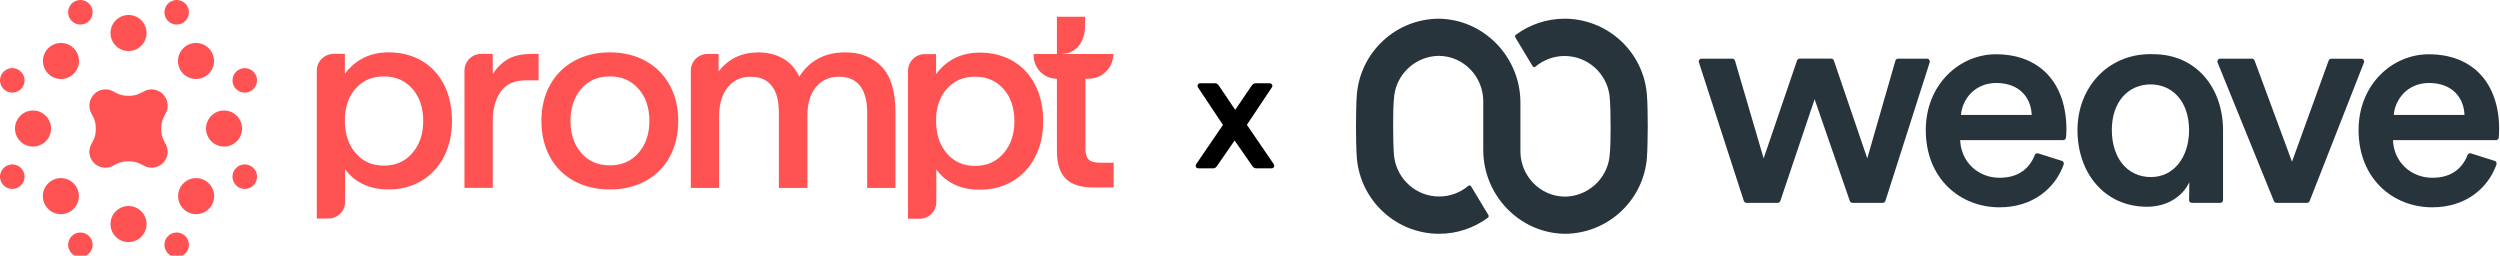 <svg width="802" height="82" viewBox="0 0 802 82" fill="none" xmlns="http://www.w3.org/2000/svg">
<g clip-path="url(#clip0_34_588)">
<path d="M384.404 54C384.17 54 383.975 53.922 383.819 53.766C383.663 53.584 383.585 53.389 383.585 53.181C383.585 53.103 383.598 53.025 383.624 52.947C383.65 52.869 383.676 52.791 383.702 52.713L392.319 40.08L384.287 27.993C384.209 27.837 384.17 27.681 384.17 27.525C384.17 27.317 384.248 27.135 384.404 26.979C384.56 26.797 384.755 26.706 384.989 26.706H389.785C390.122 26.706 390.382 26.797 390.564 26.979C390.772 27.161 390.928 27.33 391.032 27.486L396.257 35.245L401.521 27.486C401.625 27.33 401.781 27.161 401.989 26.979C402.197 26.797 402.47 26.706 402.808 26.706H407.37C407.578 26.706 407.76 26.797 407.916 26.979C408.097 27.135 408.188 27.317 408.188 27.525C408.188 27.707 408.136 27.863 408.033 27.993L400 40.041L408.656 52.713C408.708 52.791 408.734 52.869 408.734 52.947C408.76 53.025 408.773 53.103 408.773 53.181C408.773 53.389 408.695 53.584 408.539 53.766C408.383 53.922 408.188 54 407.955 54H403.003C402.665 54 402.392 53.909 402.184 53.727C402.002 53.545 401.859 53.389 401.755 53.259L396.062 45.071L390.408 53.259C390.33 53.389 390.187 53.545 389.979 53.727C389.798 53.909 389.525 54 389.161 54H384.404Z" fill="black"/>
<g clip-path="url(#clip1_34_588)">
<path d="M608.044 19.48L599.016 50.81L588.306 19.418C588.183 19.049 587.834 18.803 587.444 18.803H577.349C576.96 18.803 576.611 19.049 576.488 19.418L565.778 50.81L556.586 19.48C556.463 19.09 556.114 18.823 555.724 18.823H545.876C545.26 18.823 544.829 19.418 545.014 20.013L559.417 64.433C559.54 64.803 559.889 65.07 560.279 65.07H570.271C570.661 65.07 571.01 64.823 571.133 64.454L582.13 31.831L593.415 64.454C593.538 64.823 593.887 65.07 594.276 65.07H603.981C604.371 65.07 604.72 64.823 604.843 64.433L619.041 20.013C619.225 19.418 618.795 18.823 618.179 18.823H608.905C608.515 18.823 608.146 19.09 608.044 19.48Z" fill="#27343C"/>
<path d="M640.297 17.408C628.622 17.408 617.789 27.092 617.789 41.721C617.789 57.396 628.889 66.506 641.425 66.506C652.115 66.506 659.296 60.433 662.025 52.78C662.189 52.287 661.943 51.754 661.45 51.61L653.859 49.21C653.407 49.066 652.915 49.292 652.751 49.743C651.109 53.908 647.703 57.027 641.446 57.027C634.613 57.027 629.094 52 628.827 44.962H661.86C662.312 44.962 662.702 44.614 662.763 44.162C662.845 43.506 662.907 42.541 662.907 41.454C662.886 26.805 654.536 17.408 640.297 17.408ZM629.074 36.879C629.463 31.934 633.444 26.62 640.379 26.62C647.97 26.62 651.581 31.462 651.766 36.879H629.074Z" fill="#27343C"/>
<path d="M747.028 19.439L735.272 51.877L723.269 19.418C723.146 19.07 722.797 18.823 722.428 18.823H712.251C711.615 18.823 711.164 19.48 711.41 20.075L729.465 64.495C729.609 64.844 729.937 65.07 730.306 65.07H740.093C740.462 65.07 740.811 64.844 740.934 64.495L758.354 20.075C758.579 19.48 758.148 18.844 757.512 18.844H747.89C747.5 18.823 747.172 19.07 747.028 19.439Z" fill="#27343C"/>
<path d="M801.728 41.434C801.728 26.805 793.377 17.408 779.138 17.408C767.464 17.408 756.631 27.092 756.631 41.721C756.631 57.396 767.731 66.506 780.267 66.506C790.956 66.506 798.137 60.433 800.866 52.78C801.03 52.287 800.784 51.754 800.292 51.61L792.7 49.21C792.249 49.066 791.756 49.292 791.592 49.743C789.951 53.908 786.545 57.027 780.287 57.027C773.455 57.027 767.936 52 767.669 44.962H800.702C801.153 44.962 801.543 44.614 801.605 44.162C801.646 43.485 801.728 42.5 801.728 41.434ZM767.915 36.879C768.305 31.934 772.285 26.62 779.22 26.62C786.812 26.62 790.423 31.462 790.607 36.879H767.915Z" fill="#27343C"/>
<path d="M690.79 17.387C690.482 17.387 690.195 17.367 689.867 17.367C675.935 17.367 666.456 28.323 666.456 41.721C666.456 55.59 675.197 66.321 688.759 66.321C695.406 66.321 700.248 62.895 702.341 58.443C702.341 60.597 702.3 62.915 702.259 64.167C702.239 64.68 702.649 65.09 703.162 65.09H712.251C712.744 65.09 713.154 64.68 713.154 64.187V41.885C713.174 28.015 704.393 17.387 690.79 17.387ZM690.01 56.801C682.316 56.801 677.474 50.543 677.474 41.7C677.474 32.816 682.562 27.133 689.908 27.071C696.699 27.092 702.218 32.242 702.259 41.762C702.218 50.666 697.212 56.801 690.01 56.801Z" fill="#27343C"/>
<path d="M475.83 32.488V48.102C475.83 62.71 487.525 74.774 501.907 75C508.575 75 514.956 72.497 519.88 67.963C524.764 63.449 527.759 57.334 528.313 50.748C528.518 48.738 528.6 42.521 528.6 40.49C528.6 38.459 528.539 32.242 528.313 30.231C527.759 23.645 524.764 17.531 519.88 13.017C514.956 8.503 508.575 6 501.907 6C496.224 6 490.746 7.847 486.211 11.211C486.006 11.396 485.945 11.765 486.17 12.094L491.71 21.285C491.956 21.573 492.264 21.593 492.531 21.388V21.409C495.157 19.193 498.481 17.962 501.907 17.962C505.436 17.962 508.822 19.234 511.468 21.552C514.095 23.85 515.818 27.01 516.31 30.436C516.639 32.652 516.68 38.212 516.68 40.51C516.68 42.808 516.68 47.794 516.31 50.502C515.839 53.949 514.136 57.129 511.489 59.448C508.822 61.787 505.416 63.079 501.887 63.079H501.866C498.07 62.997 494.521 61.459 491.874 58.709C489.227 55.96 487.75 52.349 487.75 48.533V32.508V32.898C487.75 18.29 476.055 6.226 461.673 6C455.004 6 448.624 8.503 443.72 13.037C438.837 17.551 435.841 23.666 435.287 30.252C435.062 32.262 435 38.459 435 40.49C435 42.521 435.062 48.738 435.287 50.748C435.841 57.334 438.837 63.449 443.72 67.963C448.624 72.497 455.004 75 461.693 75C467.376 75 472.855 73.153 477.389 69.789C477.594 69.604 477.656 69.235 477.43 68.906L471.89 59.715C471.644 59.427 471.336 59.407 471.07 59.612V59.591C468.443 61.807 465.12 63.038 461.693 63.038C458.164 63.038 454.779 61.766 452.132 59.448C449.506 57.15 447.782 53.99 447.29 50.564C446.962 48.348 446.921 42.788 446.921 40.49C446.921 38.192 446.921 33.206 447.29 30.498C447.762 27.051 449.465 23.871 452.112 21.552C454.779 19.213 458.185 17.921 461.714 17.921H461.734C465.53 18.003 469.079 19.541 471.726 22.291C474.352 25.04 475.83 28.651 475.83 32.488Z" fill="#27343C"/>
</g>
<g clip-path="url(#clip2_34_588)">
<path d="M52.884 45.731C52.318 44.68 51.727 43.593 51.727 41.298C51.727 41.276 51.727 41.254 51.727 41.232C51.74 38.985 52.321 37.906 52.881 36.865C53.356 35.99 53.8 35.162 53.784 33.817C53.772 32.977 53.553 32.167 53.156 31.448C52.915 30.982 52.609 30.548 52.237 30.176C51.296 29.228 50.042 28.691 48.708 28.672C47.364 28.656 46.535 29.1 45.66 29.575C44.609 30.141 43.522 30.732 41.233 30.732C38.942 30.732 37.854 30.141 36.807 29.575C35.932 29.1 35.104 28.656 33.76 28.672C32.425 28.691 31.171 29.228 30.23 30.176C29.933 30.473 29.683 30.81 29.471 31.17C28.968 31.957 28.686 32.867 28.671 33.821C28.655 35.165 29.096 35.993 29.574 36.868C30.137 37.909 30.718 38.988 30.727 41.236C30.727 41.257 30.727 41.279 30.727 41.301C30.727 43.593 30.14 44.684 29.571 45.734C29.096 46.609 28.652 47.438 28.667 48.782C28.686 50.117 29.224 51.37 30.171 52.311C31.112 53.242 32.406 53.786 33.728 53.799H33.781C35.097 53.799 35.919 53.361 36.788 52.899C37.839 52.339 38.933 51.761 41.224 51.751C43.512 51.758 44.609 52.342 45.66 52.899C46.529 53.358 47.351 53.799 48.667 53.799H48.72C50.042 53.786 51.34 53.242 52.277 52.311C53.224 51.37 53.762 50.117 53.781 48.782C53.797 47.438 53.356 46.609 52.878 45.734L52.884 45.731Z" fill="#FF5252"/>
<path d="M41.231 66.091C38.042 66.091 35.448 68.685 35.448 71.874C35.448 75.062 38.042 77.657 41.231 77.657C44.419 77.657 47.014 75.062 47.014 71.874C47.014 68.685 44.419 66.091 41.231 66.091Z" fill="#FF5252"/>
<path d="M41.234 16.374C44.422 16.374 47.017 13.78 47.017 10.591C47.017 7.402 44.422 4.808 41.234 4.808C38.046 4.808 35.451 7.402 35.451 10.591C35.451 13.78 38.046 16.374 41.234 16.374Z" fill="#FF5252"/>
<path d="M19.562 25.349C22.75 25.349 25.345 22.754 25.345 19.566C25.345 16.377 22.75 13.783 19.562 13.783C16.374 13.783 13.779 16.377 13.779 19.566C13.779 22.754 16.374 25.349 19.562 25.349Z" fill="#FF5252"/>
<path d="M57.095 19.566C57.095 22.754 59.689 25.349 62.878 25.349C66.066 25.349 68.661 22.754 68.661 19.566C68.661 16.377 66.066 13.783 62.878 13.783C59.689 13.783 57.095 16.377 57.095 19.566Z" fill="#FF5252"/>
<path d="M25.311 62.921C25.311 59.732 22.716 57.138 19.528 57.138C16.339 57.138 13.745 59.732 13.745 62.921C13.745 66.109 16.339 68.704 19.528 68.704C22.716 68.704 25.311 66.109 25.311 62.921Z" fill="#FF5252"/>
<path d="M62.921 57.138C59.733 57.138 57.138 59.732 57.138 62.921C57.138 66.109 59.733 68.704 62.921 68.704C66.11 68.704 68.704 66.109 68.704 62.921C68.704 59.732 66.11 57.138 62.921 57.138Z" fill="#FF5252"/>
<path d="M16.374 41.232C16.374 38.044 13.779 35.449 10.591 35.449C7.402 35.449 4.808 38.044 4.808 41.232C4.808 44.421 7.402 47.016 10.591 47.016C13.779 47.016 16.374 44.421 16.374 41.232Z" fill="#FF5252"/>
<path d="M77.654 41.232C77.654 38.044 75.059 35.449 71.871 35.449C68.682 35.449 66.088 38.044 66.088 41.232C66.088 44.421 68.682 47.016 71.871 47.016C75.059 47.016 77.654 44.421 77.654 41.232Z" fill="#FF5252"/>
<path d="M77.013 29.419C77.986 29.822 79.055 29.819 80.03 29.419C81.005 29.016 81.759 28.262 82.165 27.287C82.996 25.287 82.04 22.979 80.039 22.154C79.067 21.751 77.998 21.754 77.023 22.154C76.048 22.554 75.294 23.308 74.888 24.283C74.482 25.252 74.482 26.324 74.885 27.293C75.288 28.262 76.041 29.019 77.017 29.419H77.013Z" fill="#FF5252"/>
<path d="M5.458 53.045C4.486 52.642 3.417 52.645 2.441 53.045C1.466 53.446 0.713 54.199 0.306 55.174C-0.1 56.143 -0.1 57.216 0.303 58.185C0.707 59.154 1.46 59.91 2.435 60.31C3.407 60.714 4.476 60.711 5.452 60.31C6.427 59.907 7.18 59.154 7.587 58.178C8.418 56.178 7.462 53.871 5.461 53.045H5.458Z" fill="#FF5252"/>
<path d="M2.435 29.416C3.408 29.819 4.48 29.819 5.452 29.416C6.427 29.016 7.181 28.259 7.584 27.29C7.987 26.321 7.987 25.249 7.581 24.28C7.174 23.308 6.421 22.551 5.446 22.151C4.473 21.748 3.401 21.745 2.429 22.151C0.429 22.976 -0.528 25.283 0.304 27.284C0.71 28.256 1.463 29.013 2.439 29.416H2.435Z" fill="#FF5252"/>
<path d="M82.159 55.174C81.752 54.202 80.999 53.446 80.024 53.046C79.052 52.642 77.979 52.639 77.007 53.046C75.007 53.871 74.05 56.178 74.882 58.178C75.288 59.151 76.041 59.907 77.017 60.31C77.989 60.714 79.061 60.714 80.033 60.31C81.008 59.91 81.762 59.154 82.165 58.185C82.568 57.216 82.568 56.144 82.162 55.174H82.159Z" fill="#FF5252"/>
<path d="M55.169 7.581C56.139 7.984 57.208 7.984 58.18 7.578C59.152 7.174 59.908 6.418 60.312 5.442C60.715 4.467 60.715 3.401 60.312 2.426C59.486 0.425 57.179 -0.531 55.179 0.3C54.207 0.703 53.45 1.46 53.047 2.435C52.641 3.407 52.641 4.473 53.041 5.449C53.438 6.424 54.197 7.177 55.166 7.581H55.169Z" fill="#FF5252"/>
<path d="M24.288 74.884C23.316 75.287 22.559 76.044 22.156 77.019C21.75 77.991 21.75 79.057 22.15 80.032C22.547 81.008 23.306 81.761 24.276 82.165C25.244 82.568 26.314 82.568 27.286 82.161C28.258 81.758 29.014 81.002 29.418 80.026C29.821 79.051 29.821 77.985 29.418 77.01C28.592 75.009 26.285 74.052 24.285 74.884H24.288Z" fill="#FF5252"/>
<path d="M24.286 7.578C25.261 7.984 26.327 7.984 27.296 7.581C28.265 7.177 29.024 6.424 29.422 5.449C29.822 4.473 29.822 3.407 29.415 2.435C29.012 1.46 28.256 0.703 27.283 0.3C25.283 -0.531 22.976 0.425 22.151 2.426C21.751 3.401 21.751 4.467 22.151 5.442C22.554 6.415 23.31 7.174 24.282 7.578H24.286Z" fill="#FF5252"/>
<path d="M58.177 74.884C56.176 74.052 53.869 75.009 53.044 77.01C52.644 77.985 52.644 79.051 53.044 80.026C53.447 80.999 54.204 81.758 55.176 82.161C56.151 82.568 57.217 82.568 58.186 82.165C59.155 81.761 59.915 81.008 60.312 80.032C60.712 79.057 60.712 77.991 60.306 77.019C59.902 76.044 59.146 75.287 58.174 74.884H58.177Z" fill="#FF5252"/>
</g>
<path d="M135.164 19.426H135.167C132.084 17.669 128.587 16.79 124.671 16.79C118.786 16.79 114.105 19.089 110.631 23.668V17.288H106.992C104.032 17.288 101.632 19.685 101.632 22.64V70.095H105.381C108.325 70.095 110.709 67.714 110.709 64.775V54.226C112.112 56.241 113.988 57.834 116.338 59.013C118.688 60.19 121.468 60.773 124.655 60.773C128.575 60.773 132.084 59.865 135.16 58.045C138.243 56.222 140.65 53.655 142.387 50.319C144.125 46.986 144.993 43.138 144.993 38.777C144.993 34.415 144.118 30.401 142.387 27.064C140.65 23.731 138.237 21.189 135.16 19.426H135.164ZM132.277 49.095V49.105C129.952 51.792 126.91 53.135 123.154 53.135C119.399 53.135 116.367 51.788 114.077 49.108C111.774 46.424 110.631 42.924 110.631 38.619C110.631 34.314 111.777 31.028 114.077 28.42C116.379 25.819 119.399 24.513 123.154 24.513C126.91 24.513 129.949 25.825 132.277 28.455C134.604 31.085 135.767 34.526 135.767 38.777C135.767 43.028 134.601 46.415 132.277 49.095Z" fill="#FF5252"/>
<path d="M324.823 19.511H324.826C321.743 17.755 318.247 16.875 314.33 16.875C308.442 16.875 303.764 19.174 300.29 23.753V17.373H296.651C293.692 17.373 291.291 19.77 291.291 22.725V70.18H295.04C297.984 70.18 300.369 67.799 300.369 64.86V54.311C301.768 56.327 303.648 57.919 305.998 59.099C308.348 60.275 311.127 60.858 314.314 60.858C318.234 60.858 321.743 59.95 324.82 58.13C327.903 56.307 330.31 53.74 332.044 50.407C333.781 47.074 334.653 43.226 334.653 38.865C334.653 34.504 333.778 30.489 332.044 27.152C330.31 23.819 327.896 21.277 324.82 19.514L324.823 19.511ZM321.933 49.18V49.187C319.608 51.874 316.566 53.22 312.811 53.22C309.055 53.22 306.023 51.874 303.733 49.193C301.43 46.509 300.287 43.009 300.287 38.704C300.287 34.399 301.43 31.113 303.733 28.505C306.035 25.904 309.055 24.598 312.811 24.598C316.566 24.598 319.605 25.91 321.933 28.54C324.261 31.17 325.42 34.611 325.42 38.859C325.42 43.106 324.258 46.497 321.933 49.177V49.18Z" fill="#FF5252"/>
<path d="M162.865 19.019H162.887C160.922 20.164 159.324 21.747 158.092 23.759L158.073 17.291H154.362C151.399 17.291 149.001 19.685 149.001 22.643V60.272H158.079V38.698C158.079 34.948 158.916 31.861 160.6 29.426C162.283 26.988 164.997 25.774 168.752 25.774H172.786V17.291H170.768C167.46 17.291 164.829 17.862 162.862 19.016L162.865 19.019Z" fill="#FF5252"/>
<path d="M207.108 19.565C203.776 17.717 199.951 16.793 195.633 16.793C191.315 16.793 187.49 17.714 184.157 19.565C180.825 21.413 178.244 24.002 176.419 27.323C174.593 30.65 173.687 34.469 173.687 38.78C173.687 43.091 174.596 46.989 176.419 50.322C178.244 53.655 180.816 56.226 184.157 58.048C187.49 59.871 191.315 60.776 195.633 60.776C199.951 60.776 203.776 59.868 207.108 58.048C210.44 56.226 213.021 53.658 214.843 50.322C216.669 46.995 217.576 43.141 217.576 38.78C217.576 34.418 216.666 30.65 214.843 27.323C213.018 23.996 210.447 21.4 207.108 19.565ZM204.834 49.064C202.506 51.719 199.439 53.05 195.623 53.05C191.808 53.05 188.756 51.719 186.457 49.064C184.154 46.408 183.011 42.974 183.011 38.777C183.011 34.579 184.154 31.148 186.457 28.49C188.756 25.834 191.804 24.503 195.623 24.503C199.442 24.503 202.506 25.834 204.834 28.49C207.162 31.145 208.324 34.579 208.324 38.777C208.324 42.974 207.158 46.405 204.834 49.064Z" fill="#FF5252"/>
<path d="M271.307 16.79H271.303C267.829 16.79 264.86 17.48 262.393 18.852C259.926 20.224 257.936 22.141 256.426 24.608C255.194 21.977 253.429 20.016 251.129 18.732C248.827 17.449 246.167 16.805 243.144 16.805C237.819 16.859 233.618 18.896 230.532 22.93L230.513 17.31H226.972C224.009 17.31 221.612 19.704 221.612 22.662V60.291H230.69V37.291C230.69 33.428 231.599 30.347 233.422 28.061C235.248 25.774 237.699 24.62 240.782 24.62C243.864 24.62 246.006 25.588 247.55 27.515C249.092 29.445 249.859 32.309 249.859 36.121V60.291H259.023V37.036C259.023 33.173 259.932 30.139 261.755 27.928C263.581 25.721 266.057 24.614 269.193 24.614C272.162 24.614 274.399 25.588 275.918 27.553C277.437 29.515 278.192 32.365 278.192 36.112V60.281H287.27V36.023C287.27 29.309 285.782 24.428 282.813 21.375C279.844 18.322 276.003 16.799 271.307 16.799V16.79Z" fill="#FF5252"/>
<path d="M352.664 52.192L352.654 52.186H352.651C351.031 52.186 349.881 51.839 349.211 51.142C348.542 50.451 348.207 49.259 348.207 47.591V25.26H349.202C353.602 25.26 357.174 21.7 357.174 17.316H340.465C345.446 17.238 348.096 13.185 348.096 8.202V5.361H339.059V17.32H331.593V17.818C331.593 21.933 334.934 25.26 339.059 25.26V48.515C339.059 52.479 339.998 55.396 341.874 57.301C343.747 59.196 346.729 60.142 350.813 60.142H357.269V52.198H352.664V52.192Z" fill="#FF5252"/>
</g>
<defs>
<clipPath id="clip0_34_588">
<rect width="802" height="82" fill="white"/>
</clipPath>
<clipPath id="clip1_34_588">
<rect width="366.728" height="69" fill="white" transform="translate(435 6)"/>
</clipPath>
<clipPath id="clip2_34_588">
<rect width="82.465" height="82.465" fill="white"/>
</clipPath>
</defs>
</svg>

